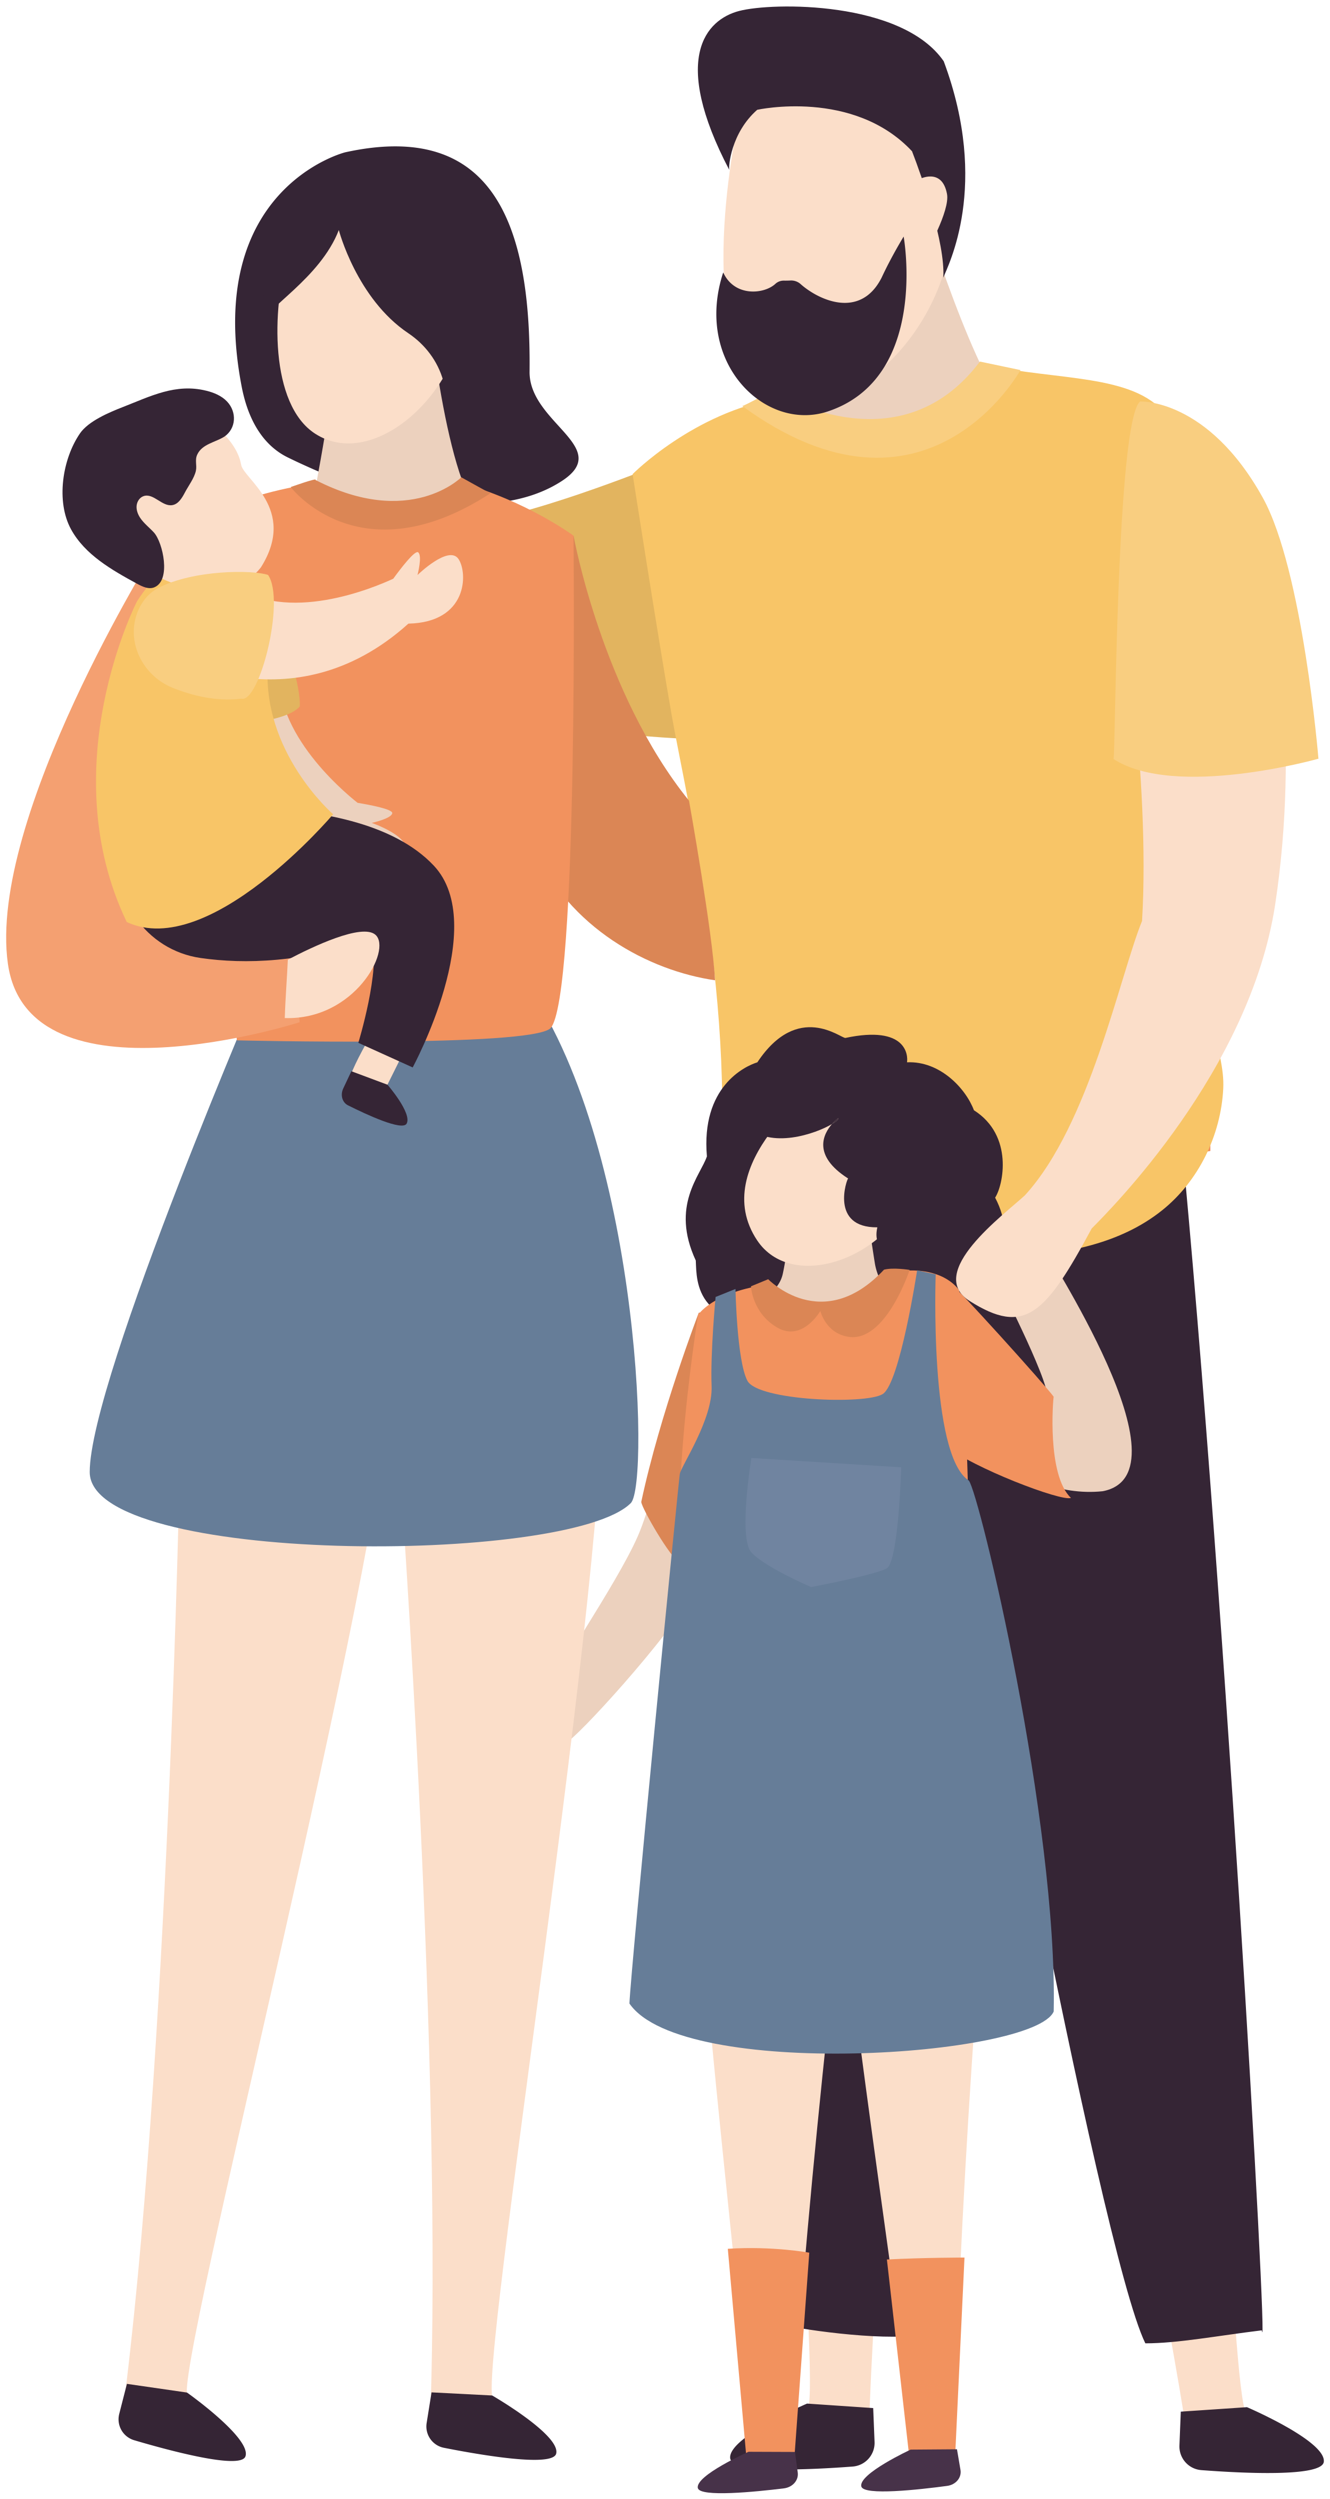 <svg width="108" height="203" fill="none" xmlns="http://www.w3.org/2000/svg"><g clip-path="url(#a)"><path d="M51.775 124.822c-1.773 4.033-7.207 11.744-7.445 13.167-.236 1.423.828 3.915 1.655 3.559.827-.355 8.152-8.303 10.635-12.575 2.482-4.27 2.482-18.031 2.482-18.031l-2.414-4.127s-3.14 13.974-4.911 18.007h-.002Z" fill="#ECD1BE"/><path d="M56.738 106.643s-3.132 8.156-4.667 15.362c.06.563 2.422 4.628 3.1 4.894.68.267 3.546-20.968 1.567-20.256Z" fill="#DB8655"/><path d="M83.467 63.337c-2.047 1.406-4.414 28.104-4.63 28.752 4.737 3.675 16.58 1.406 16.58 1.406s.05-15.378-2.692-21.51c-3.768-8.43-9.258-8.646-9.258-8.646v-.002Z" fill="#F2925E"/><path d="M86.337 63.337c-2.047 1.406-4.414 28.104-4.63 28.752 4.737 3.675 16.58 1.406 16.58 1.406s.05-15.378-2.692-21.51c-3.767-8.43-9.258-8.646-9.258-8.646v-.002Z" fill="#F2925E"/><path d="M37.505 42.452c-1.68 1.265 3.921 14.343 6.162 15.75.841 1.126 10.925 1.828 12.746 1.828 1.82 0-3.082-22.219-3.082-22.219s-11.486 4.64-15.828 4.64h.002Z" fill="#E2B45F"/><path d="M101.266 196.127c-.566-.18-1.144-8.955-1.81-20.839-2.363.29-4.746.421-7.08.932 1.698 8.137 3.207 16.118 4.233 23 2.626 2.066 6.137-2.623 4.657-3.095v.002Z" fill="#FBDEC9"/><path d="m101.257 195.537-5.373.364-.11 2.747a1.927 1.927 0 0 0 1.777 2.003c3.286.251 9.802.585 9.946-.674.193-1.686-6.24-4.44-6.24-4.44Z" fill="#352535"/><path d="M64.835 174.827c.765 11.878 1.243 20.657.703 20.905-1.412.647 2.634 4.878 4.993 2.51.192-6.956.734-15.061 1.443-23.345-2.378-.226-4.759-.067-7.139-.07Z" fill="#FBDEC9"/><path d="M65.533 195.248s-6.433 2.753-6.24 4.439c.144 1.259 6.662.923 9.946.674a1.927 1.927 0 0 0 1.778-2.003l-.111-2.747-5.373-.364v.001Z" fill="#352535"/><path d="M74.75 16.52s-8.138 4.405-8.564 3.09c-.992 10.802-4.939 14.276-5.64 14.796 1.935 3.733 22.998 2.526 21.885-.458-3.079-2.341-7.68-17.427-7.68-17.427v-.002Z" fill="#ECD1BE"/><path d="M59.635 94.06s-.945 55.505 3.216 94.502c-.327.29 6.574 1.402 10.42 1.234-.615-.038 4.486-70.085 4.486-70.085s11.467 62.942 15.248 70.641c2.626 0 5.813-.611 9.456-1.056.589 3.872-3.153-63.479-7.01-101.753 1.25-.235-35.814 6.517-35.814 6.517h-.002Z" fill="#352535"/><path d="M97.905 76.902c-3.086-10.414-.704-40.03-3.29-43.285-2.584-3.256-8.792-2.698-14.582-3.975-4.91 4.665-8.478 7.551-16.835 2.71-6.86 1.138-11.828 6.161-11.828 6.161s2.036 13.09 3.188 19.668c1.152 6.579 5.857 26.08 3.382 41.741-.2 1.264 10.335 3.119 11.456 3.136 4.37.069 8.587-.707 12.92-.961 4.231-.247 8.637-1.054 12.038-3.77 2.97-2.373 4.782-6.093 4.977-9.885.087-1.694-.479-3.144-.6-4.785-.175-2.35-.142-4.446-.828-6.757l.002.002Z" fill="#F8C567"/><path d="M46.574 43.516s-8.325 13.69-3.301 25.22c2.91 6.683 9.448 10.12 14.788 10.893-.18-3.782-2.072-14.361-2.111-14.588-7.08-8.768-9.375-21.523-9.375-21.523l-.002-.002Z" fill="#DB8655"/><path d="M14.59 119.287s-.94 48.625-4.67 77.072c1.958 2.713 6.62-.822 5.326-1.685-1.407-.941 16.163-68.618 16.42-82.65.151-8.192-17.077 7.265-17.077 7.265v-.002Z" fill="#FBDEC9"/><path d="m15.188 194.351-4.882-.707-.624 2.44a1.77 1.77 0 0 0 1.21 2.137c2.896.856 8.669 2.41 9.04 1.31.495-1.473-4.742-5.178-4.742-5.178l-.002-.002Z" fill="#352535"/><path d="M48.847 111.09c-.6-8.171-16.34 8.81-16.34 8.81s3.514 48.504 2.405 77.176c2.196 2.521 6.514-1.429 5.148-2.169-1.487-.807 9.816-69.817 8.789-83.815l-.002-.002Z" fill="#FBDEC9"/><path d="M21.595 78.825s-14.31 33.19-14.31 40.752c0 7.562 38.917 7.562 43.938 2.521 1.57-1.575.673-30.523-9.277-43.225-.942.63-20.351-.049-20.351-.049Z" fill="#667D98"/><path d="m39.97 194.589-4.927-.254-.398 2.487a1.766 1.766 0 0 0 1.4 2.015c2.96.585 8.853 1.6 9.12.47.357-1.512-5.197-4.718-5.197-4.718h.001ZM28.024 12.374s-11.498 2.887-8.402 19.018c.328 1.713 1.18 4.514 3.76 5.772 3.748 1.828 6.871 2.82 7.283 2.899 4.949.952 10.797 1.726 14.968-.997 4.171-2.726-2.674-4.718-2.63-8.872.13-12.048-3.004-20.452-14.98-17.82Z" fill="#352535"/><path d="M34.638 23.298s-8.108-3.894-7.209-.729c.898 3.163-1.802 16.993-1.802 16.993s-4.745 2.77-1.947 4.7c2.799 1.93 18.507.886 15.413-2.308C35.997 38.76 34.639 23.3 34.639 23.3l-.001-.002Z" fill="#ECD1BE"/><path d="M37.414 39.227c-6.057 4.576-10.758.774-12.23.108-6.566.918-12.74 4.468-12.74 4.468l6.802 40.707s23.893.584 25.462-.992c2.262-2.486 1.863-40.004 1.863-40.004s-3.822-2.828-9.159-4.287h.002Z" fill="#F2925E"/><path d="M30.188 66.843s1.58-.336 1.665-.78c.063-.33-1.83-.685-2.817-.849-1.318-1.045-7.26-6.097-6.272-11.574-.316-.055-4.916-3.26-7.347-2.368 0 0-1.057 12 10.928 16.69 2.265 4.275 5.828 2.482 6.498 1.29.7-1.247-2.655-2.407-2.655-2.407v-.002Z" fill="#ECD1BE"/><path d="M19.346 47.837c-2.706-.65-5.299 1.377-5.702 4.142-.252 1.718-.253 3.796.456 5.65-.063 1.525 8.578 1.647 10.24-.239.118-1.34-1.026-6.034-3.116-8.446-.524-.602-1.183-.94-1.878-1.107Z" fill="#E2B45F"/><path d="M29.498 15.86c-2.96-.278-5.226 1.957-6.1 4.81-1.345 4.396-1.497 12.18 2.195 14.561 5.105 3.294 12.888-4.328 12.143-11.66-.467-4.58-4.503-7.363-8.24-7.713l.002.002Z" fill="#FBDEC9"/><path d="M10.972 73.78c-.655-.868 5.455-12.539 5.455-12.539l-3.732-16.718S-1.02 66.467.64 78.28c1.66 11.813 23.69 4.758 23.69 4.758l-.402-6.337c-6.927.538-11.45-.921-12.954-2.92h-.002Z" fill="#F4A071"/><path d="M37.525 16.66C26.732 7.912 20.097 18.766 21.6 26.062c-.267-.908 4.385-3.402 5.913-7.375 0 0 1.446 5.566 5.64 8.379 1.369.918 2.398 2.272 2.839 3.863.843 3.041.841 4.46.841 4.46s11.484-9.981.692-18.73Z" fill="#352535"/><path d="M28.237 88.817c.55.997 2.15 1.556 2.513.756.364-.8 3.033-6.106 3.033-6.106l-2.8-.81s-3.294 5.164-2.746 6.161v-.001Z" fill="#FBDEC9"/><path d="m10.211 66.193-.458 2.34c-.861 4.403 2.113 8.649 6.535 9.286 3.599.516 8.32.388 13.919-1.588.713 2.54-1.11 8.479-1.11 8.479l4.414 1.999s6.26-11.542 1.72-16.387c-6.624-7.07-25.02-4.13-25.02-4.13Z" fill="#352535"/><path d="M21.764 53.813c.64-7.6-5.98-12.303-10.645-4.954 0 0-6.89 13.404-.827 26.039 6.711 3.133 16.76-8.755 16.76-8.755s-5.895-5.106-5.286-12.328l-.002-.002Z" fill="#F8C567"/><path d="M33.901 46.712s.412-1.567.057-1.845c-.264-.206-1.435 1.331-2.024 2.142-1.524.71-8.695 3.758-13.119.406-.191.26-5.115 2.938-5.417 5.518 0 0 10.195 6.354 19.765-2.274 4.822-.105 4.832-4.105 4.073-5.243-.791-1.19-3.336 1.296-3.336 1.296h.001Z" fill="#FBDEC9"/><path d="m28.533 87.016-.661 1.402c-.25.53-.082 1.135.381 1.366 1.468.737 4.419 2.115 4.766 1.49.463-.837-1.552-3.16-1.552-3.16l-2.934-1.096v-.002Z" fill="#352535"/><path d="M16.836 34.112c-7.223-.643-9.02 6.373-7.153 9.847 1.869 3.473 8.684 5.765 11.51 2.12 2.988-4.762-1.494-7.206-1.619-8.364-.373-2.058-2.738-3.603-2.738-3.603Z" fill="#FBDEC9"/><path d="M16.747 31.739c-2.484-.62-4.54.457-6.777 1.328-1.075.42-2.783 1.13-3.475 2.137-1.438 2.094-1.96 5.533-.727 7.792 1.129 2.064 3.298 3.295 5.358 4.42.434.236.943.48 1.402.293 1.39-.563.695-3.656-.026-4.449-.371-.408-.824-.745-1.127-1.206-.188-.289-.314-.632-.282-.974.034-.343.252-.68.58-.784.795-.259 1.494.876 2.32.736.489-.082.784-.573 1.015-1.014.282-.54.773-1.182.9-1.781.097-.448-.1-.85.107-1.305.396-.87 1.475-.997 2.203-1.465.958-.647 1.036-1.993.218-2.853-.448-.47-1.07-.724-1.691-.878l.002.003Z" fill="#352535"/><path d="M23.374 77.956c-.073 1.582-.202 3.16-.25 4.742 5.67.185 8.712-5.547 7.372-6.757-1.08-.975-5.163.984-7.122 2.015Z" fill="#FBDEC9"/><path d="M39.824 40.071c.02.01.024.01.005-.003l-.005.003Zm-14.207-1.084c.216-.217-2.01.576-2.01.576s5.597 7.42 16.216.508c-.21-.097-2.364-1.3-2.364-1.3s-4.163 4.178-11.844.216h.002Z" fill="#DB8655"/><path d="M12.856 47.76c-.706.37-1.188.934-1.513 1.572-1.265 2.489.09 5.496 2.672 6.538 1.605.648 3.617 1.137 5.578.882 1.462.42 3.609-7.984 2.173-10.049-1.27-.43-6.084-.417-8.91 1.057Z" fill="#F9CE80"/><path d="M79.086 90.186c-.664-1.764-2.753-4.016-5.435-3.894.093-.556-.02-3.036-4.996-1.98-.344.071-3.849-3-7.156 1.982-1.038.322-4.583 2.002-4.096 7.64-.515 1.542-2.975 4.001-.903 8.462.08 1.79-.089 5.8 8.185 5.287.92-.317 7.797 4.476 9.942.237.602.386 5.616.158 4.828-4.361 1.005-.183 3.27-2.633 1.352-6.273.656-.995 1.525-5.039-1.723-7.1h.002Z" fill="#352535"/><path d="M56.68 143.265c-1.233 9.276 5.19 55.622 4.029 56.104-1.067.443 1.747 3.287 3.504 1.691.634-17.99 4.663-51.328 4.663-51.328S57.4 137.85 56.68 143.265Z" fill="#FBDEC9"/><path d="m59.1 182.672 1.617 18.171 3.712-.13 1.287-17.724s-2.993-.554-6.617-.316l.001-.001Z" fill="#F2925E"/><path d="M72.425 105.222a4.589 4.589 0 0 1-1.39-2.641c-.481-3.012-1.364-9.18-.864-11.259.668-2.789-6.257.898-6.257.898s.723 6.285-.35 11.257c-.459 2.119-3.537 2.868-4.308 3.733-2.581 2.895 12.257 4.079 14.966 2.878 4.458-1.976-.397-3.563-1.795-4.867l-.002.001Z" fill="#ECD1BE"/><path d="M66.617 87.977s-9.242 6.635-5.13 12.785c2.755 4.12 10.215 1.649 12.54-3.776 2.323-5.425-3.48-10.98-7.409-9.009h-.001Zm1.256 55.046c-.903 9.307 7.147 55.675 6.005 56.169-1.05.455 1.98 3.177 3.677 1.559-.065-18.836 2.718-51.376 2.718-51.376s-11.872-11.784-12.398-6.352h-.002Z" fill="#FBDEC9"/><path d="m64.557 199.175-3.771-.014s-4.344 1.928-4.12 2.947c.168.762 4.7.306 6.98.026.718-.087 1.219-.657 1.133-1.289l-.224-1.67h.002Z" fill="#473249"/><path d="M71.489 103.551c-.062.274-4.228 5.275-9.033.774-4.61.614-5.771 2.492-5.771 2.492s-3.164 19.639-.356 24.367c1.74 1.843 17.045 3.084 21.813.261 1.321-.783-.251-26.621-.251-26.621s-1.51-2.533-6.404-1.272l.002-.001Zm2.364 96.167 3.708-.212.759-16.122s-3.308 0-6.301.158l1.834 16.176Z" fill="#F2925E"/><path d="m77.711 198.957-3.763.028s-4.266 1.977-4.005 2.996c.195.762 4.7.256 6.965-.048.712-.096 1.193-.671 1.085-1.304l-.284-1.67.002-.002Z" fill="#473249"/><path d="M68.063 90.83s-.236.173-.499.473c.354-.212.547-.393.5-.473Z" fill="#352535"/><path d="M70.87 87.519c-5.171-1.447-12.65 1.591-10.216 3.966 1.923 1.878 5.575.62 6.91-.18.263-.3.499-.474.499-.474.048.081-.145.261-.5.474-.709.81-1.62 2.556 1.307 4.426-.101.04-1.501 4.003 2.374 3.967-.754 3.242 4.522 2.425 5.563-.36 1.04-2.786-.766-10.372-5.939-11.819h.002Z" fill="#352535"/><path d="M81.149 104.273s4.629 9.079 3.767 9.295c-1.7.428-6.352-7.134-6.352-7.134l-2.262 7.998c.431.216 6.03 7.459 13.243 6.702 7.322-1.406-4.737-19.456-4.952-20.213-.215-.757-3.444 3.35-3.444 3.35v.002Z" fill="#ECD1BE"/><path d="m85.561 113.457.003.003c0-.012 0-.012-.003-.003Zm-.001 0c-.45-.671-8.179-9.292-8.502-9.292 0 0-2.262 11.566-.215 13.296 2.046 1.73 9.366 4.539 10.12 4.215-1.968-1.871-1.447-8.036-1.402-8.219Z" fill="#F2925E"/><path d="M71.782 103.139c-5.007 5.349-9.401.774-9.401.774l-1.4.576s.09 2.163 2.135 3.351c2.046 1.189 3.499-1.351 3.499-1.351s.43 1.838 2.314 2.107c3.014.433 4.936-5.44 4.936-5.44s-1.329-.216-2.082-.019v.002Z" fill="#DB8655"/><path d="m75.981 103.516-1.508-.324s-1.4 9.187-2.798 10.052c-1.4.865-10.12.541-10.982-1.081-.861-1.622-.969-7.459-.969-7.459l-1.615.649s-.431 4.539-.324 7.242c.108 2.702-2.476 6.486-2.582 7.135-.108.648-3.984 40.21-4.091 43.019 4.306 6.27 32.837 4.324 34.452.649.323-15.456-6.03-42.046-6.89-43.128-3.23-2.054-2.693-16.754-2.693-16.754Z" fill="#667D98"/><path d="M90.946 47.628s2.494 15.62 1.791 27.184c-1.805 4.436-4.243 16.526-9.51 22.284-1.687 1.568-8.131 6.28-4.489 8.586 4.47 2.829 6.136 1.129 9.91-5.888 1.506-1.528 12.843-12.816 14.898-26.307 2.055-13.492-.186-24.764-.186-24.764l-12.413-1.097-.001.002Z" fill="#FBDEC9"/><path d="M61.016 126.107c1.077 1.19 4.845 2.812 4.845 2.812s5.167-.974 6.137-1.514c.97-.541 1.184-8.214 1.184-8.214l-12.166-.757s-1.077 6.486 0 7.675v-.002Z" fill="#7084A0"/><path d="M92.58 32.614c-1.918 1.576-1.997 28.38-2.156 29.044 5.035 3.254 16.638-.027 16.638-.027s-1.265-15.326-4.519-21.2c-4.476-8.074-9.963-7.817-9.963-7.817Zm-32.307.368-.014-.01c-.007.01 0 .011.014.01Zm2.444-1.243s-2.234 1.208-2.443 1.242c14.979 10.935 22.59-2.92 22.59-2.92l-3.291-.69c-6.683 8.88-16.856 2.368-16.856 2.368Z" fill="#F9CE80"/><path d="M59.948 9.834S55.998 27.75 62.422 31.7c6.424 3.949 15.913-6.12 14.812-15.412C76.13 6.994 63.779 4 59.95 9.834h-.002Z" fill="#FBDEC9"/><path d="M60.02.89c-2.712.715-5.546 3.842-.804 12.909-.065-.247.13-2.993 2.272-4.88 0 0 7.814-1.728 12.572 3.368.829 2.162 2.692 7.404 2.541 10.263.363-.95 3.802-7.447.033-17.573C73.237.053 62.73.177 60.02.891Z" fill="#352535"/><path d="M71.58 22.574c-1.736 3.39-5.12 1.792-6.567.503-.222-.2-.53-.31-.834-.29a7.82 7.82 0 0 1-.518.009 1.001 1.001 0 0 0-.692.255c-.906.852-3.325 1.095-4.242-.921-2.403 7.34 3.414 12.971 8.48 11.296 8.248-2.729 6.172-14.209 6.172-14.209s-.996 1.622-1.798 3.357h-.002Z" fill="#352535"/><path d="m74.593 14.582.6 5.965s1.962-3.422 1.707-4.788c-.413-2.226-2.307-1.176-2.307-1.176v-.002Z" fill="#FBDEC9"/></g><defs><clipPath id="a"><path fill="#fff" transform="translate(.5 .527)" d="M0 0h107v202H0z"/></clipPath></defs></svg>